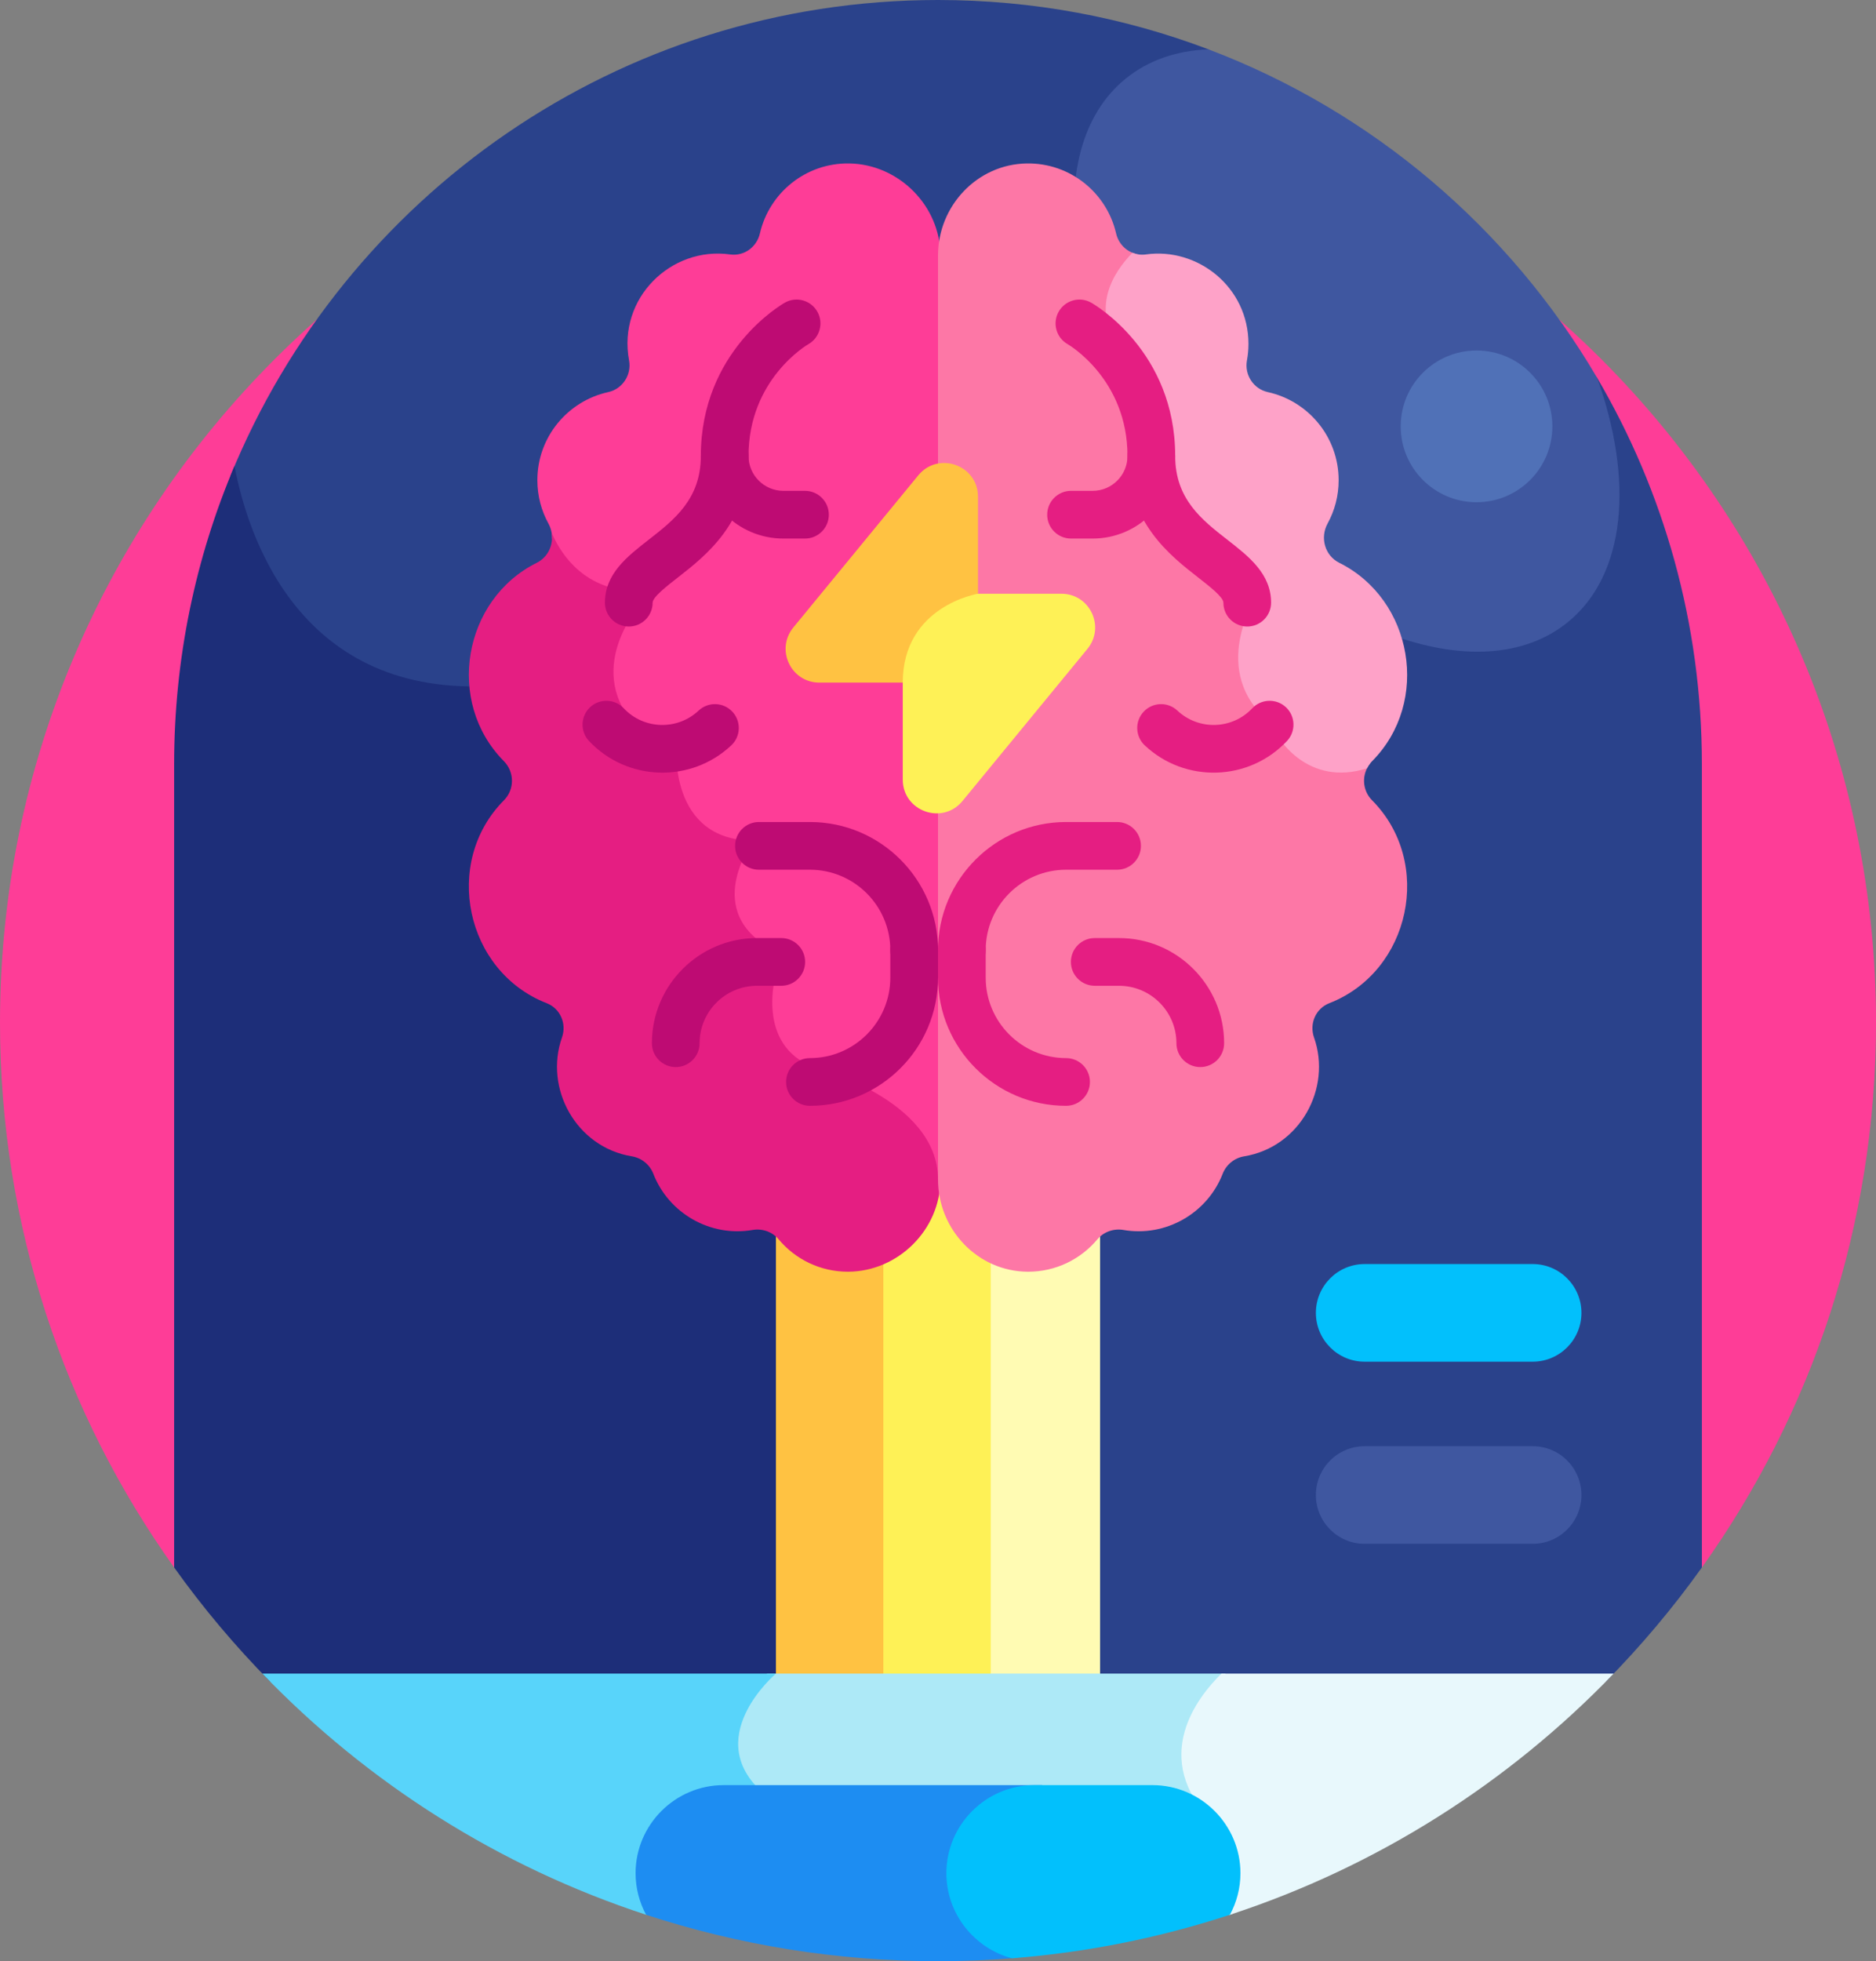 <svg width="490" height="512" viewBox="0 0 490 512" fill="none" xmlns="http://www.w3.org/2000/svg">
<rect x="0" y="0" width="490" height="512" fill="#808080" stroke="none"/>
<path d="M45.482 409.211H444.522C473.154 369.113 490.004 320.025 490.004 266.998C490.004 131.687 380.313 21.996 245.002 21.996C109.691 21.996 0 131.687 0 266.998C0 320.025 16.85 369.113 45.482 409.211Z" fill="#FE3D97"/>
<path d="M417.13 98.587L315.631 12.878C293.674 4.564 269.873 0 245.002 0C161.458 0 89.919 51.355 60.199 124.213L107.528 342.745L198.564 438.924L317.442 456L419.53 438.924C428.615 429.703 436.98 419.773 444.522 409.211V199.52C444.522 162.69 434.531 128.199 417.13 98.587Z" fill="#2A428B"/>
<path d="M129.527 179C78.557 182.502 64.83 140.479 61.247 121.66C51.098 145.584 45.482 171.895 45.482 199.52V409.211C53.023 419.773 61.39 429.703 70.474 438.924L170.271 461L202.667 436.924C202.667 436.924 225.163 408.771 225.163 362.894C225.163 317.016 195.027 174.5 129.527 179Z" fill="#1D2E79"/>
<path d="M315.631 12.878C307.379 13.218 299.969 15.686 294.007 20.54C270.982 39.287 278.175 86.244 310.074 125.421C341.973 164.598 386.497 181.16 409.522 162.412C424.754 150.01 426.751 125.26 417.129 98.586C394.218 59.598 358.444 29.088 315.631 12.878Z" fill="#3F57A0"/>
<path d="M202.666 306.863H236.863V445.594H202.666V306.863Z" fill="#FFC242"/>
<path d="M230.723 306.863H264.841V445.594H230.723V306.863Z" fill="#FEF156"/>
<path d="M258.78 306.863H287.337V445.594H258.78V306.863Z" fill="#FFFBB3"/>
<path d="M413.061 390.299C413.061 397.338 407.355 403.045 400.316 403.045H356.446C349.407 403.045 343.701 397.339 343.701 390.299C343.701 383.26 349.407 377.554 356.446 377.554H400.316C407.355 377.554 413.061 383.26 413.061 390.299Z" fill="#3F57A0"/>
<path d="M413.061 342.745C413.061 349.784 407.355 355.491 400.316 355.491H356.446C349.407 355.491 343.701 349.785 343.701 342.745C343.701 335.706 349.407 330 356.446 330H400.316C407.355 330 413.061 335.706 413.061 342.745Z" fill="#02C0FC"/>
<path d="M245.623 66.7C245.623 53.769 234.783 42.889 221.854 42.671C210.429 42.478 200.907 50.399 198.486 60.929C197.664 64.504 194.339 66.934 190.705 66.426C175.289 64.272 161.302 77.827 164.305 94.08C165.002 97.853 162.607 101.542 158.86 102.364C148.396 104.659 140.357 113.976 140.357 125.379C140.357 129.475 141.404 133.325 143.243 136.679C143.901 137.878 144.203 139.177 144.189 140.451L158.002 235.491L241.11 308.44C241.429 308.44 245.875 308.44 245.609 308.44L280.527 187.334L245.623 66.7Z" fill="#FE3D97"/>
<path d="M212.527 278.579C197.167 272.734 202.666 254.28 202.666 254.28V248.333C182.472 238.333 196.86 219.462 196.86 219.462C174.36 219.462 176.693 194.5 176.693 194.5L166.86 190.333C151.943 175.416 166.86 158.333 166.86 158.333L163.693 154.166C151.258 152.897 145.908 143.43 144.06 138.98C144.647 142.136 143.206 145.432 140.177 146.939C120.964 156.498 116.273 183.213 131.587 198.689C134.419 201.551 134.44 206.096 131.604 208.953C115.507 225.163 121.544 253.618 142.791 261.9C146.349 263.287 148.054 267.254 146.783 270.855C142.104 284.121 150.455 299.482 165.024 301.879C167.593 302.302 169.713 304.041 170.659 306.467C174.677 316.771 185.545 323 196.545 321.106C199.115 320.663 201.717 321.572 203.392 323.571C207.733 328.748 214.257 332.032 221.549 332.001C234.601 331.944 245.621 320.992 245.621 307.94H245.002C245.002 286.878 212.527 278.579 212.527 278.579Z" fill="#E51E82"/>
<path d="M358.398 208.953C355.734 206.27 355.592 202.097 357.931 199.229L328.177 140.602L296.878 66.327C294.275 65.753 292.152 63.685 291.518 60.929C289.097 50.399 279.575 42.479 268.15 42.671C255.221 42.888 245.002 53.769 245.002 66.7V307.94C245.002 320.992 255.401 331.944 268.452 332.001C275.745 332.033 282.268 328.749 286.609 323.571C288.285 321.572 290.886 320.664 293.456 321.106C304.456 323 315.324 316.771 319.342 306.467C320.288 304.041 322.408 302.302 324.977 301.879C339.546 299.481 347.897 284.121 343.218 270.855C341.948 267.254 343.653 263.287 347.21 261.9C368.458 253.618 374.495 225.163 358.398 208.953Z" fill="#FD77A6"/>
<path d="M357.061 200.577C357.402 199.899 357.85 199.26 358.415 198.689C373.729 183.213 369.038 156.498 349.825 146.939C346.042 145.057 344.728 140.383 346.76 136.678C348.6 133.324 349.646 129.474 349.646 125.378C349.646 113.975 341.607 104.658 331.143 102.363C327.396 101.541 325.001 97.851 325.698 94.079C325.956 92.684 326.09 91.247 326.09 89.778C326.09 74.901 312.802 64.538 299.298 66.425C298.063 66.598 296.866 66.424 295.788 65.988C290.933 70.961 284.386 80.694 293.027 91.506C305.515 107.132 302.77 131.664 303.855 132.75C304.941 133.836 328.277 155.5 328.277 155.5C328.277 155.5 315.141 175.333 332.001 188.833L333.861 192.333C333.861 192.333 341.469 205.551 357.061 200.577Z" fill="#FEA2C8"/>
<path d="M298.975 194.568C296.493 192.209 296.38 188.285 298.729 185.787C301.085 183.281 305.027 183.16 307.534 185.516C313.089 190.739 321.857 190.47 327.08 184.915C329.437 182.409 333.379 182.288 335.885 184.644C335.893 184.652 335.901 184.66 335.91 184.667C338.393 187.026 338.505 190.95 336.156 193.448C326.227 204.007 309.559 204.52 299 194.591C298.991 194.583 298.983 194.575 298.975 194.568Z" fill="#E51E82"/>
<path d="M191.029 194.568C193.511 192.209 193.624 188.285 191.275 185.787C188.919 183.281 184.977 183.16 182.47 185.516C176.915 190.739 168.147 190.47 162.923 184.915C160.566 182.409 156.624 182.288 154.118 184.644C154.11 184.652 154.102 184.66 154.093 184.667C151.611 187.026 151.498 190.95 153.847 193.448C163.776 204.007 180.443 204.52 191.003 194.591C191.013 194.583 191.021 194.575 191.029 194.568Z" fill="#BE0B73"/>
<path d="M325.772 163.565C322.332 163.565 319.543 160.776 319.543 157.336C319.543 155.898 315.893 153.053 312.96 150.767C305.606 145.034 294.493 136.369 294.493 119.041C294.493 98.917 279.032 89.949 278.876 89.86C275.881 88.168 274.825 84.368 276.517 81.373C278.21 78.378 282.01 77.322 285.004 79.014C285.9 79.521 306.951 91.728 306.951 119.041C306.951 130.286 313.9 135.703 320.62 140.942C326.215 145.304 332 149.814 332 157.336C332.001 160.777 329.212 163.565 325.772 163.565Z" fill="#E51E82"/>
<path d="M285.392 140.601H279.749C276.309 140.601 273.52 137.812 273.52 134.372C273.52 130.932 276.309 128.143 279.749 128.143H285.392C290.411 128.143 294.494 124.06 294.494 119.041C294.494 115.601 297.283 112.812 300.723 112.812C304.163 112.812 306.952 115.6 306.952 119.041C306.951 130.929 297.28 140.601 285.392 140.601Z" fill="#E51E82"/>
<path d="M251.231 254.28C247.791 254.28 245.002 251.491 245.002 248.051C245.002 229.607 260.008 214.601 278.452 214.601H291.774C295.214 214.601 298.003 217.39 298.003 220.83C298.003 224.27 295.214 227.059 291.774 227.059H278.452C266.877 227.059 257.459 236.476 257.459 248.052C257.459 251.492 254.671 254.28 251.231 254.28Z" fill="#E51E82"/>
<path d="M278.452 288.692C260.007 288.692 245.002 273.686 245.002 255.242V248.052C245.002 244.612 247.791 241.823 251.231 241.823C254.671 241.823 257.46 244.612 257.46 248.052V255.242C257.46 266.818 266.877 276.235 278.453 276.235C281.893 276.235 284.682 279.024 284.682 282.464C284.681 285.903 281.892 288.692 278.452 288.692Z" fill="#E51E82"/>
<path d="M238.773 254.28C242.213 254.28 245.002 251.491 245.002 248.051C245.002 229.607 229.996 214.601 211.552 214.601H198.23C194.79 214.601 192.001 217.39 192.001 220.83C192.001 224.27 194.79 227.059 198.23 227.059H211.552C223.127 227.059 232.545 236.476 232.545 248.052C232.545 251.492 235.333 254.28 238.773 254.28Z" fill="#BE0B73"/>
<path d="M211.552 288.692C229.996 288.692 245.002 273.686 245.002 255.242V248.052C245.002 244.612 242.213 241.823 238.773 241.823C235.333 241.823 232.544 244.612 232.544 248.052V255.242C232.544 266.818 223.127 276.235 211.551 276.235C208.111 276.235 205.322 279.024 205.322 282.464C205.323 285.903 208.112 288.692 211.552 288.692Z" fill="#BE0B73"/>
<path d="M313.506 278.579C310.066 278.579 307.277 275.79 307.277 272.35C307.277 264.082 300.55 257.355 292.282 257.355H285.941C282.501 257.355 279.712 254.566 279.712 251.126C279.712 247.686 282.501 244.897 285.941 244.897H292.282C307.419 244.897 319.734 257.212 319.734 272.349C319.734 275.791 316.946 278.579 313.506 278.579Z" fill="#E51E82"/>
<path d="M176.499 278.579C179.939 278.579 182.728 275.79 182.728 272.35C182.728 264.082 189.455 257.355 197.723 257.355H204.063C207.503 257.355 210.292 254.566 210.292 251.126C210.292 247.686 207.503 244.897 204.063 244.897H197.723C182.586 244.897 170.271 257.212 170.271 272.349C170.271 275.791 173.059 278.579 176.499 278.579Z" fill="#BE0B73"/>
<path d="M164.232 163.565C167.672 163.565 170.461 160.776 170.461 157.336C170.461 155.898 174.111 153.053 177.044 150.767C184.398 145.034 195.511 136.369 195.511 119.041C195.511 98.917 210.972 89.949 211.128 89.86C214.123 88.168 215.179 84.368 213.487 81.373C211.794 78.378 207.994 77.322 205 79.014C204.104 79.521 183.053 91.728 183.053 119.041C183.053 130.286 176.104 135.703 169.384 140.942C163.789 145.304 158.004 149.814 158.004 157.336C158.003 160.777 160.792 163.565 164.232 163.565Z" fill="#BE0B73"/>
<path d="M204.612 140.601H210.255C213.695 140.601 216.484 137.812 216.484 134.372C216.484 130.932 213.695 128.143 210.255 128.143H204.612C199.593 128.143 195.51 124.06 195.51 119.041C195.51 115.601 192.721 112.812 189.281 112.812C185.841 112.812 183.052 115.6 183.052 119.041C183.053 130.929 192.724 140.601 204.612 140.601Z" fill="#BE0B73"/>
<path d="M320.043 436.924H200.458L179.527 449.75L201.888 499.884H321.244C321.497 499.801 321.746 499.707 321.999 499.624L333.777 470.5L320.043 436.924Z" fill="#ADE9F7"/>
<path d="M421.483 436.924H319.043C312.933 442.873 299.992 458.965 317.028 476L321.044 499.884H321.245C359.733 487.288 394.03 465.429 421.483 436.924Z" fill="#E8F8FC"/>
<path d="M173.12 499.884L200.128 468.775C182.288 454.138 202.666 436.923 202.666 436.923H68.522C95.975 465.428 130.27 487.287 168.76 499.883H173.12V499.884Z" fill="#58D4FA"/>
<path d="M265.865 511.109C258.986 511.689 252.031 512 245.002 512C218.38 512 192.757 507.738 168.76 499.884C167.008 496.644 166.01 492.943 166.01 489.019C166.01 476.38 176.351 466.039 188.99 466.039H272.167L275.711 485.447L265.865 511.109Z" fill="#1D8DF2"/>
<path d="M235.797 178.208V203.52C235.797 211.785 246.157 215.495 251.404 209.109L284.032 169.398C288.752 163.653 284.665 155.005 277.229 155.005H255.449L245.002 152.875L231.027 170.134L235.797 178.208Z" fill="#FEF156"/>
<path d="M385.662 131.116C396.6 131.116 405.467 122.249 405.467 111.311C405.467 100.373 396.6 91.506 385.662 91.506C374.724 91.506 365.857 100.373 365.857 111.311C365.857 122.249 374.724 131.116 385.662 131.116Z" fill="#5071B7"/>
<path d="M255.448 155.006V129.694C255.448 121.429 245.088 117.719 239.842 124.105L207.215 163.816C202.494 169.561 206.582 178.209 214.017 178.209H235.797C235.797 158.166 255.448 155.006 255.448 155.006Z" fill="#FFC242"/>
<path d="M301.014 466.039H270.167C257.528 466.039 247.187 476.38 247.187 489.019C247.187 499.65 254.503 508.653 264.349 511.246C284.064 509.705 303.117 505.816 321.245 499.884C322.997 496.644 323.995 492.943 323.995 489.019C323.995 476.38 313.653 466.039 301.014 466.039Z" fill="#02C0FC"/>
</svg>
